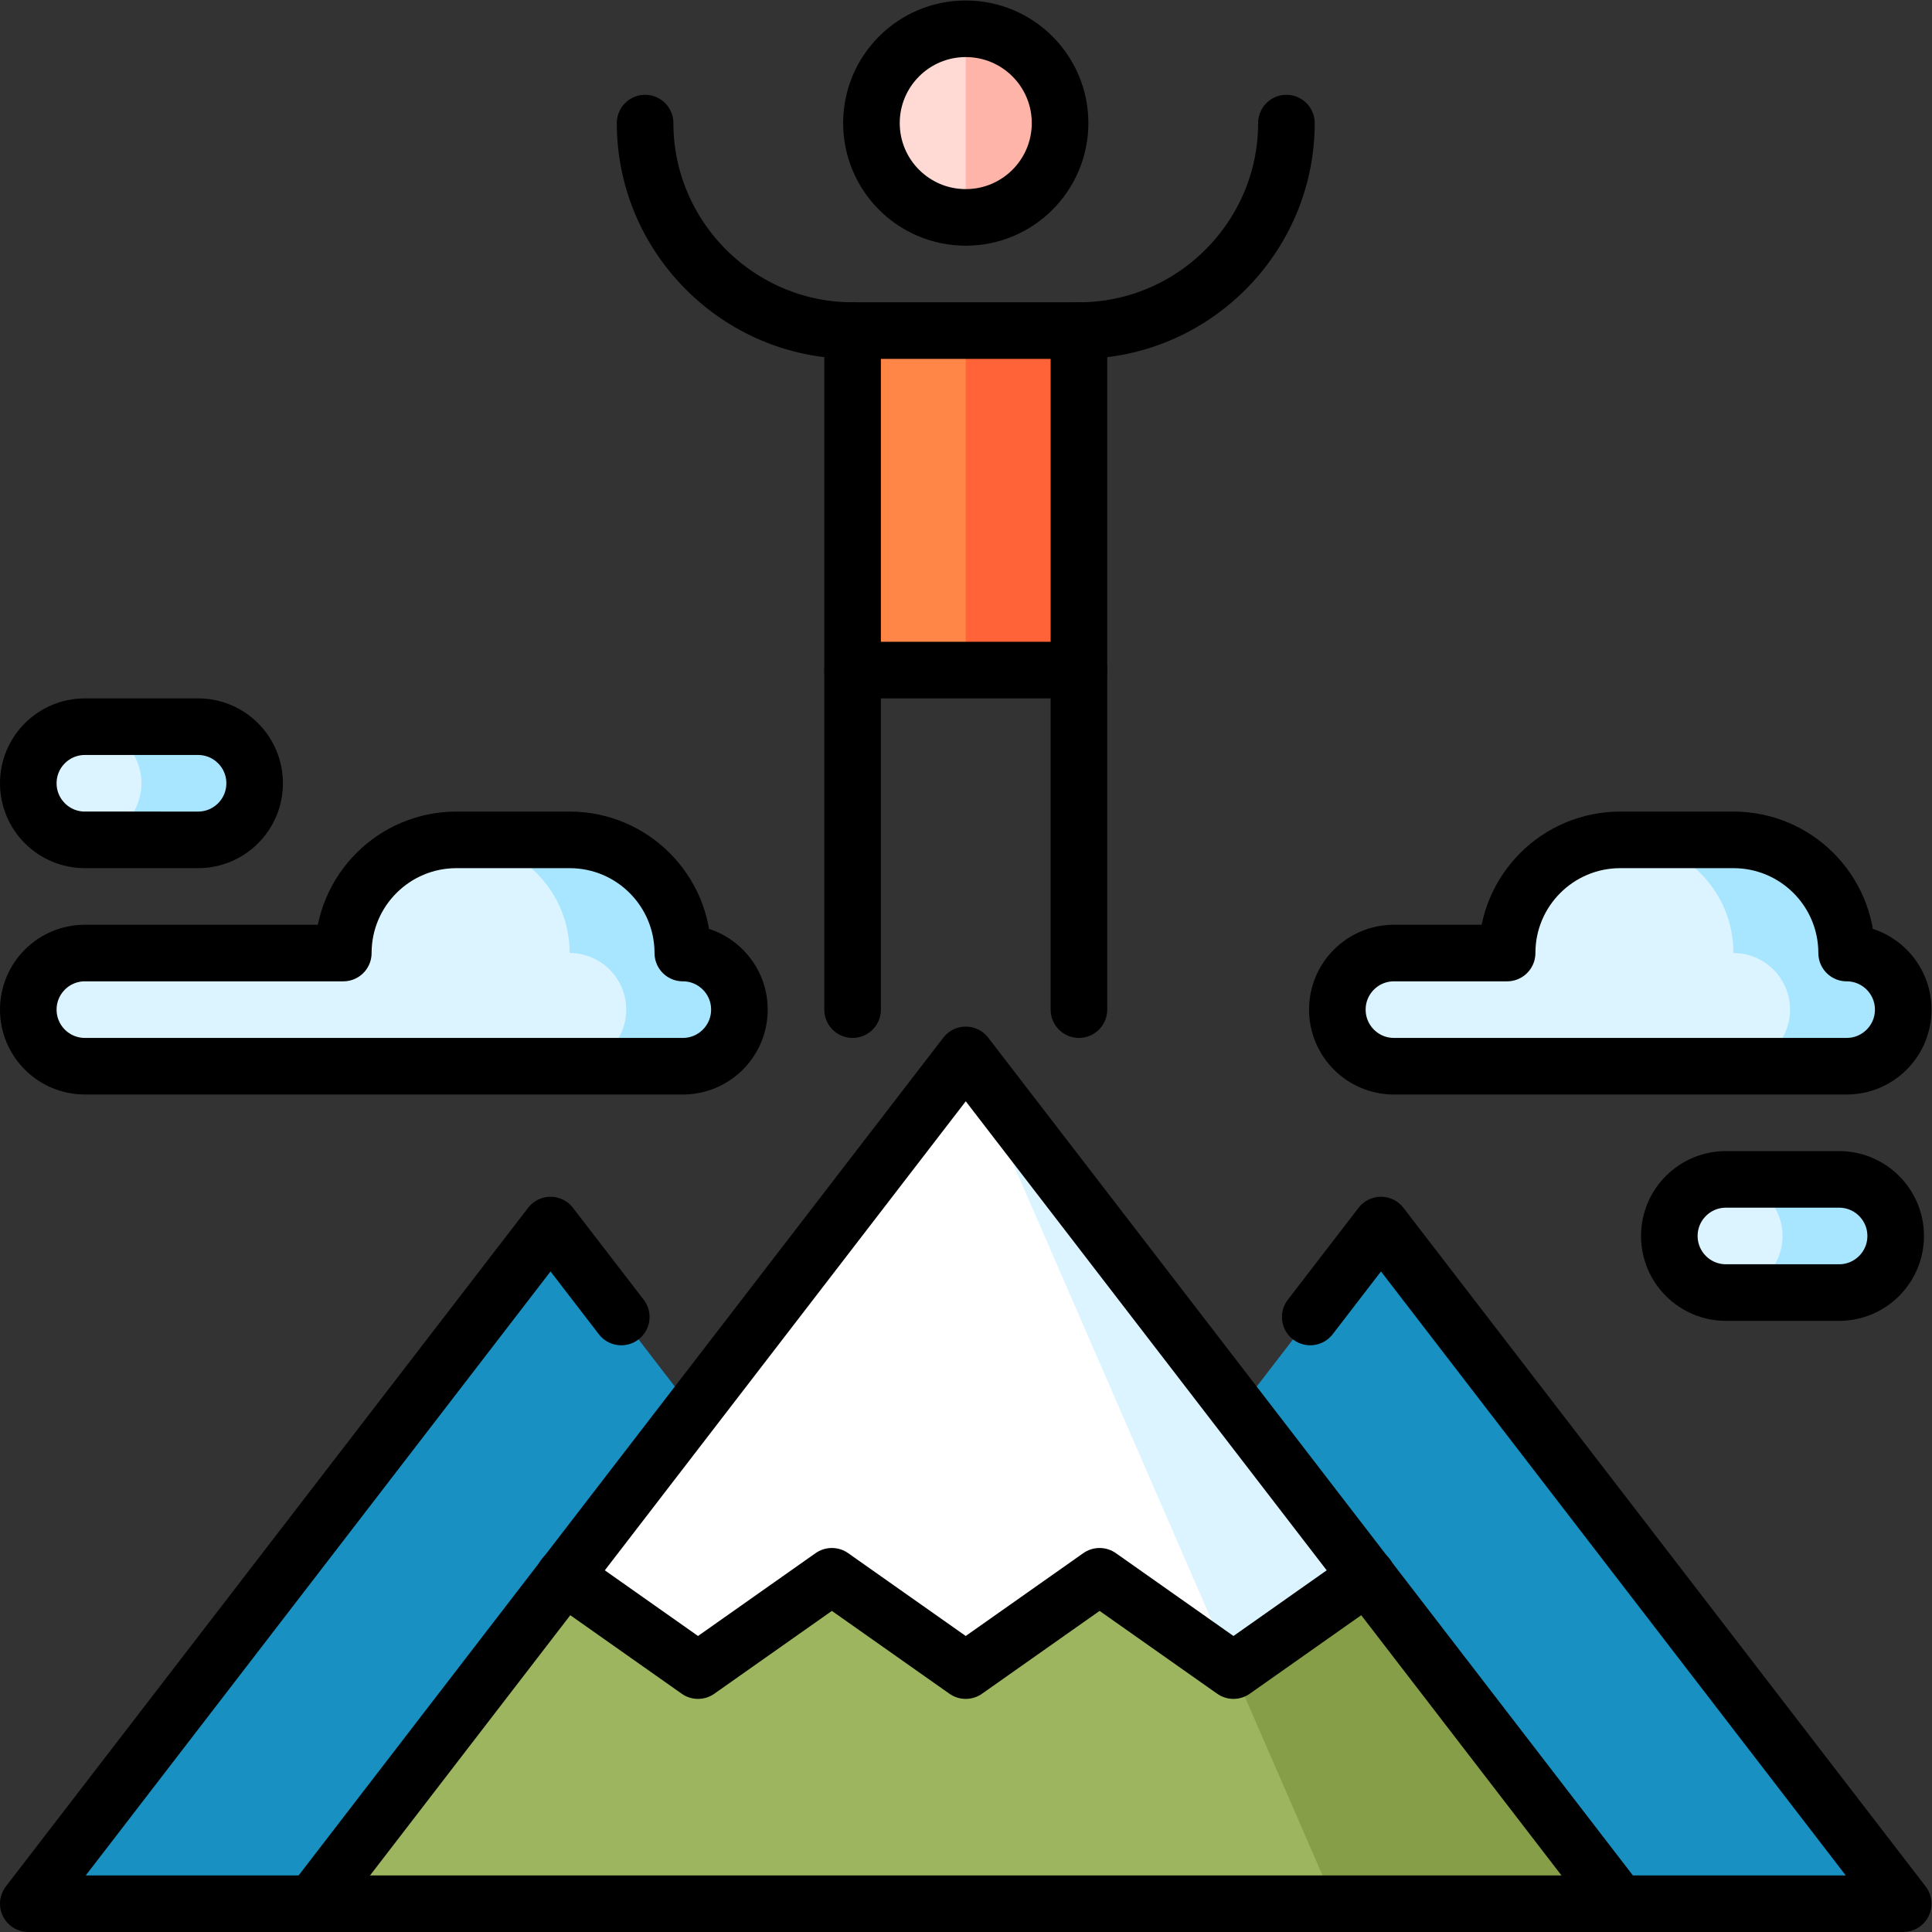 <svg xmlns="http://www.w3.org/2000/svg" xmlns:svg="http://www.w3.org/2000/svg" id="svg6168" width="682.667" height="682.667" viewBox="0 0 682.667 682.667"><rect x="0" y="0" width="682.667" height="682.667" fill="#333333" stroke="none"/><defs id="defs6172"><clipPath id="clipPath6186"><path d="M 0,512 H 512 V 0 H 0 Z" id="path6184"></path></clipPath></defs><g id="g6174" transform="matrix(1.333,0,0,-1.333,0,682.667)"><g id="g6176" transform="translate(366.066,187.393)"><path d="M 0,0 138.433,-179.893 H 63.078 L -63.871,-83 Z" style="fill:#1990c2;fill-opacity:1;fill-rule:nonzero;stroke:none" id="path6178"></path></g><g id="g6180"><g id="g6182" clip-path="url(#clipPath6186)"><g id="g6188" transform="translate(487.5,199.5)"><path d="M 0,0 H -30 V -30 H 0 c 8.284,0 15,6.716 15,15 C 15,-6.716 8.284,0 0,0" style="fill:#a8e5ff;fill-opacity:1;fill-rule:nonzero;stroke:none" id="path6190"></path></g><g id="g6192" transform="translate(472.5,184.5)"><path d="m 0,0 c 0,8.284 -6.716,15 -15,15 -8.284,0 -15,-6.716 -15,-15 0,-8.284 6.716,-15 15,-15 8.284,0 15,6.716 15,15" style="fill:#dbf4ff;fill-opacity:1;fill-rule:nonzero;stroke:none" id="path6194"></path></g><g id="g6196" transform="translate(487.5,199.5)"><path d="m 0,0 h -30 c -8.284,0 -15,-6.716 -15,-15 0,-8.284 6.716,-15 15,-15 H 0 c 8.284,0 15,6.716 15,15 C 15,-6.716 8.284,0 0,0 Z" style="fill:none;stroke:#000000;stroke-width:15;stroke-linecap:round;stroke-linejoin:round;stroke-miterlimit:10;stroke-dasharray:none;stroke-opacity:1" id="path6198"></path></g><g id="g6200" transform="translate(489.5,259.5)"><path d="m 0,0 c 0,16.569 -13.432,30 -30,30 h -30 l 30,-60 H 0 c 8.284,0 15,6.716 15,15 C 15,-6.716 8.284,0 0,0" style="fill:#a8e5ff;fill-opacity:1;fill-rule:nonzero;stroke:none" id="path6202"></path></g><g id="g6204" transform="translate(459.5,259.5)"><path d="M 0,0 C 0,16.569 -13.431,30 -30,30 -46.568,30 -60,16.569 -60,0 h -30 c -8.284,0 -15,-6.716 -15,-15 0,-8.284 6.716,-15 15,-15 H 0 c 8.284,0 15,6.716 15,15 C 15,-6.716 8.284,0 0,0" style="fill:#dbf4ff;fill-opacity:1;fill-rule:nonzero;stroke:none" id="path6206"></path></g><g id="g6208" transform="translate(489.5,259.5)"><path d="M 0,0 C 0,16.569 -13.431,30 -30,30 H -60 C -76.568,30 -90,16.569 -90,0 h -30 c -8.284,0 -15,-6.716 -15,-15 0,-8.284 6.716,-15 15,-15 H 0 c 8.284,0 15,6.716 15,15 C 15,-6.716 8.284,0 0,0 Z" style="fill:none;stroke:#000000;stroke-width:15;stroke-linecap:round;stroke-linejoin:round;stroke-miterlimit:10;stroke-dasharray:none;stroke-opacity:1" id="path6210"></path></g><g id="g6212" transform="translate(52.5,319.5)"><path d="M 0,0 H -30 V -30 H 0 c 8.284,0 15,6.716 15,15 C 15,-6.716 8.284,0 0,0" style="fill:#a8e5ff;fill-opacity:1;fill-rule:nonzero;stroke:none" id="path6214"></path></g><g id="g6216" transform="translate(37.5,304.5)"><path d="m 0,0 c 0,8.284 -6.716,15 -15,15 -8.284,0 -15,-6.716 -15,-15 0,-8.284 6.716,-15 15,-15 8.284,0 15,6.716 15,15" style="fill:#dbf4ff;fill-opacity:1;fill-rule:nonzero;stroke:none" id="path6218"></path></g><g id="g6220" transform="translate(52.5,319.5)"><path d="m 0,0 h -30 c -8.284,0 -15,-6.716 -15,-15 0,-8.284 6.716,-15 15,-15 H 0 c 8.284,0 15,6.716 15,15 C 15,-6.716 8.284,0 0,0 Z" style="fill:none;stroke:#000000;stroke-width:15;stroke-linecap:round;stroke-linejoin:round;stroke-miterlimit:10;stroke-dasharray:none;stroke-opacity:1" id="path6222"></path></g><g id="g6224" transform="translate(181,259.5)"><path d="m 0,0 c 0,16.569 -13.432,30 -30,30 h -30 l 30,-60 H 0 c 8.284,0 15,6.716 15,15 C 15,-6.716 8.284,0 0,0" style="fill:#a8e5ff;fill-opacity:1;fill-rule:nonzero;stroke:none" id="path6226"></path></g><g id="g6228" transform="translate(151,259.5)"><path d="M 0,0 C 0,16.569 -13.432,30 -30,30 -46.568,30 -60,16.569 -60,0 h -68.5 c -8.284,0 -15,-6.716 -15,-15 0,-8.284 6.716,-15 15,-15 H 0 c 8.284,0 15,6.716 15,15 C 15,-6.716 8.284,0 0,0" style="fill:#dbf4ff;fill-opacity:1;fill-rule:nonzero;stroke:none" id="path6230"></path></g><g id="g6232" transform="translate(181,259.5)"><path d="M 0,0 C 0,16.569 -13.432,30 -30,30 H -60 C -76.568,30 -90,16.569 -90,0 h -68.5 c -8.284,0 -15,-6.716 -15,-15 0,-8.284 6.716,-15 15,-15 H 0 c 8.284,0 15,6.716 15,15 C 15,-6.716 8.284,0 0,0 Z" style="fill:none;stroke:#000000;stroke-width:15;stroke-linecap:round;stroke-linejoin:round;stroke-miterlimit:10;stroke-dasharray:none;stroke-opacity:1" id="path6234"></path></g><g id="g6236" transform="translate(286,334.5)"><path d="m 0,0 h -30 l -18,45 18,45 H 0 Z" style="fill:#ff6337;fill-opacity:1;fill-rule:nonzero;stroke:none" id="path6238"></path></g><path d="m 256,334.5 h -30 v 90 h 30 z" style="fill:#ff8646;fill-opacity:1;fill-rule:nonzero;stroke:none" id="path6240"></path><g id="g6242" transform="translate(256,504.5)"><path d="M 0,0 -15,-25 0,-50 c 13.807,0 25,11.193 25,25 C 25,-11.193 13.807,0 0,0" style="fill:#ffb4a9;fill-opacity:1;fill-rule:nonzero;stroke:none" id="path6244"></path></g><g id="g6246" transform="translate(231,479.5)"><path d="M 0,0 C 0,-13.807 11.193,-25 25,-25 V 25 C 11.193,25 0,13.807 0,0" style="fill:#ffd9d4;fill-opacity:1;fill-rule:nonzero;stroke:none" id="path6248"></path></g><g id="g6250" transform="translate(231,479.5)"><path d="M 0,0 C 0,13.807 11.193,25 25,25 38.807,25 50,13.807 50,0 50,-13.807 38.807,-25 25,-25 11.193,-25 0,-13.807 0,0 Z" style="fill:none;stroke:#000000;stroke-width:15;stroke-linecap:round;stroke-linejoin:round;stroke-miterlimit:10;stroke-dasharray:none;stroke-opacity:1" id="path6252"></path></g><g id="g6254" transform="translate(286,424.5)"><path d="M 0,0 V -180" style="fill:none;stroke:#000000;stroke-width:15;stroke-linecap:round;stroke-linejoin:round;stroke-miterlimit:10;stroke-dasharray:none;stroke-opacity:1" id="path6256"></path></g><g id="g6258" transform="translate(226,424.5)"><path d="M 0,0 V -180" style="fill:none;stroke:#000000;stroke-width:15;stroke-linecap:round;stroke-linejoin:round;stroke-miterlimit:10;stroke-dasharray:none;stroke-opacity:1" id="path6260"></path></g><g id="g6262" transform="translate(341,479.5)"><path d="m 0,0 c 0,-30.25 -24.75,-55 -55,-55 h -60 c -30.25,0 -55,24.75 -55,55" style="fill:none;stroke:#000000;stroke-width:15;stroke-linecap:round;stroke-linejoin:round;stroke-miterlimit:10;stroke-dasharray:none;stroke-opacity:1" id="path6264"></path></g><g id="g6266" transform="translate(286,334.5)"><path d="M 0,0 H -60" style="fill:none;stroke:#000000;stroke-width:15;stroke-linecap:round;stroke-linejoin:round;stroke-miterlimit:10;stroke-dasharray:none;stroke-opacity:1" id="path6268"></path></g><g id="g6270" transform="translate(145.934,187.393)"><path d="m 0,0 -138.433,-179.893 h 75.355 L 63.871,-83 Z" style="fill:#1990c2;fill-opacity:1;fill-rule:nonzero;stroke:none" id="path6272"></path></g><g id="g6274" transform="translate(362.389,94.248)"><path d="m 0,0 -106.389,63.252 97.831,-150 h 75.313 z" style="fill:#869e47;fill-opacity:1;fill-rule:nonzero;stroke:none" id="path6276"></path></g><g id="g6278" transform="translate(326.964,69.292)"><path d="M 0,0 -70.964,88.208 -177.353,24.956 -244.108,-61.792 H 26.867 Z" style="fill:#9db55f;fill-opacity:1;fill-rule:nonzero;stroke:none" id="path6280"></path></g><g id="g6282" transform="translate(256,232.5)"><path d="m 0,0 v -75 l 70.964,-88.208 35.425,24.956 z" style="fill:#dbf4ff;fill-opacity:1;fill-rule:nonzero;stroke:none" id="path6284"></path></g><g id="g6286" transform="translate(256,232.5)"><path d="m 0,0 -106.389,-138.252 35.419,-24.956 35.481,25 35.482,-25 35.483,25 35.488,-25 z" style="fill:#ffffff;fill-opacity:1;fill-rule:nonzero;stroke:none" id="path6288"></path></g><g id="g6290" transform="translate(164.686,163.024)"><path d="m 0,0 -18.753,24.369 -138.433,-179.893 h 497 L 201.38,24.369 182.63,0.003" style="fill:none;stroke:#000000;stroke-width:15;stroke-linecap:round;stroke-linejoin:round;stroke-miterlimit:10;stroke-dasharray:none;stroke-opacity:1" id="path6292"></path></g><g id="g6294" transform="translate(82.856,7.5)"><path d="M 0,0 173.145,225 346.289,0" style="fill:none;stroke:#000000;stroke-width:15;stroke-linecap:round;stroke-linejoin:round;stroke-miterlimit:10;stroke-dasharray:none;stroke-opacity:1" id="path6296"></path></g><g id="g6298" transform="translate(149.548,94.292)"><path d="m 0,0 35.481,-25 35.482,25 35.482,-25 35.483,25 35.488,-25 35.488,25" style="fill:none;stroke:#000000;stroke-width:15;stroke-linecap:round;stroke-linejoin:round;stroke-miterlimit:10;stroke-dasharray:none;stroke-opacity:1" id="path6300"></path></g></g></g></g></svg>